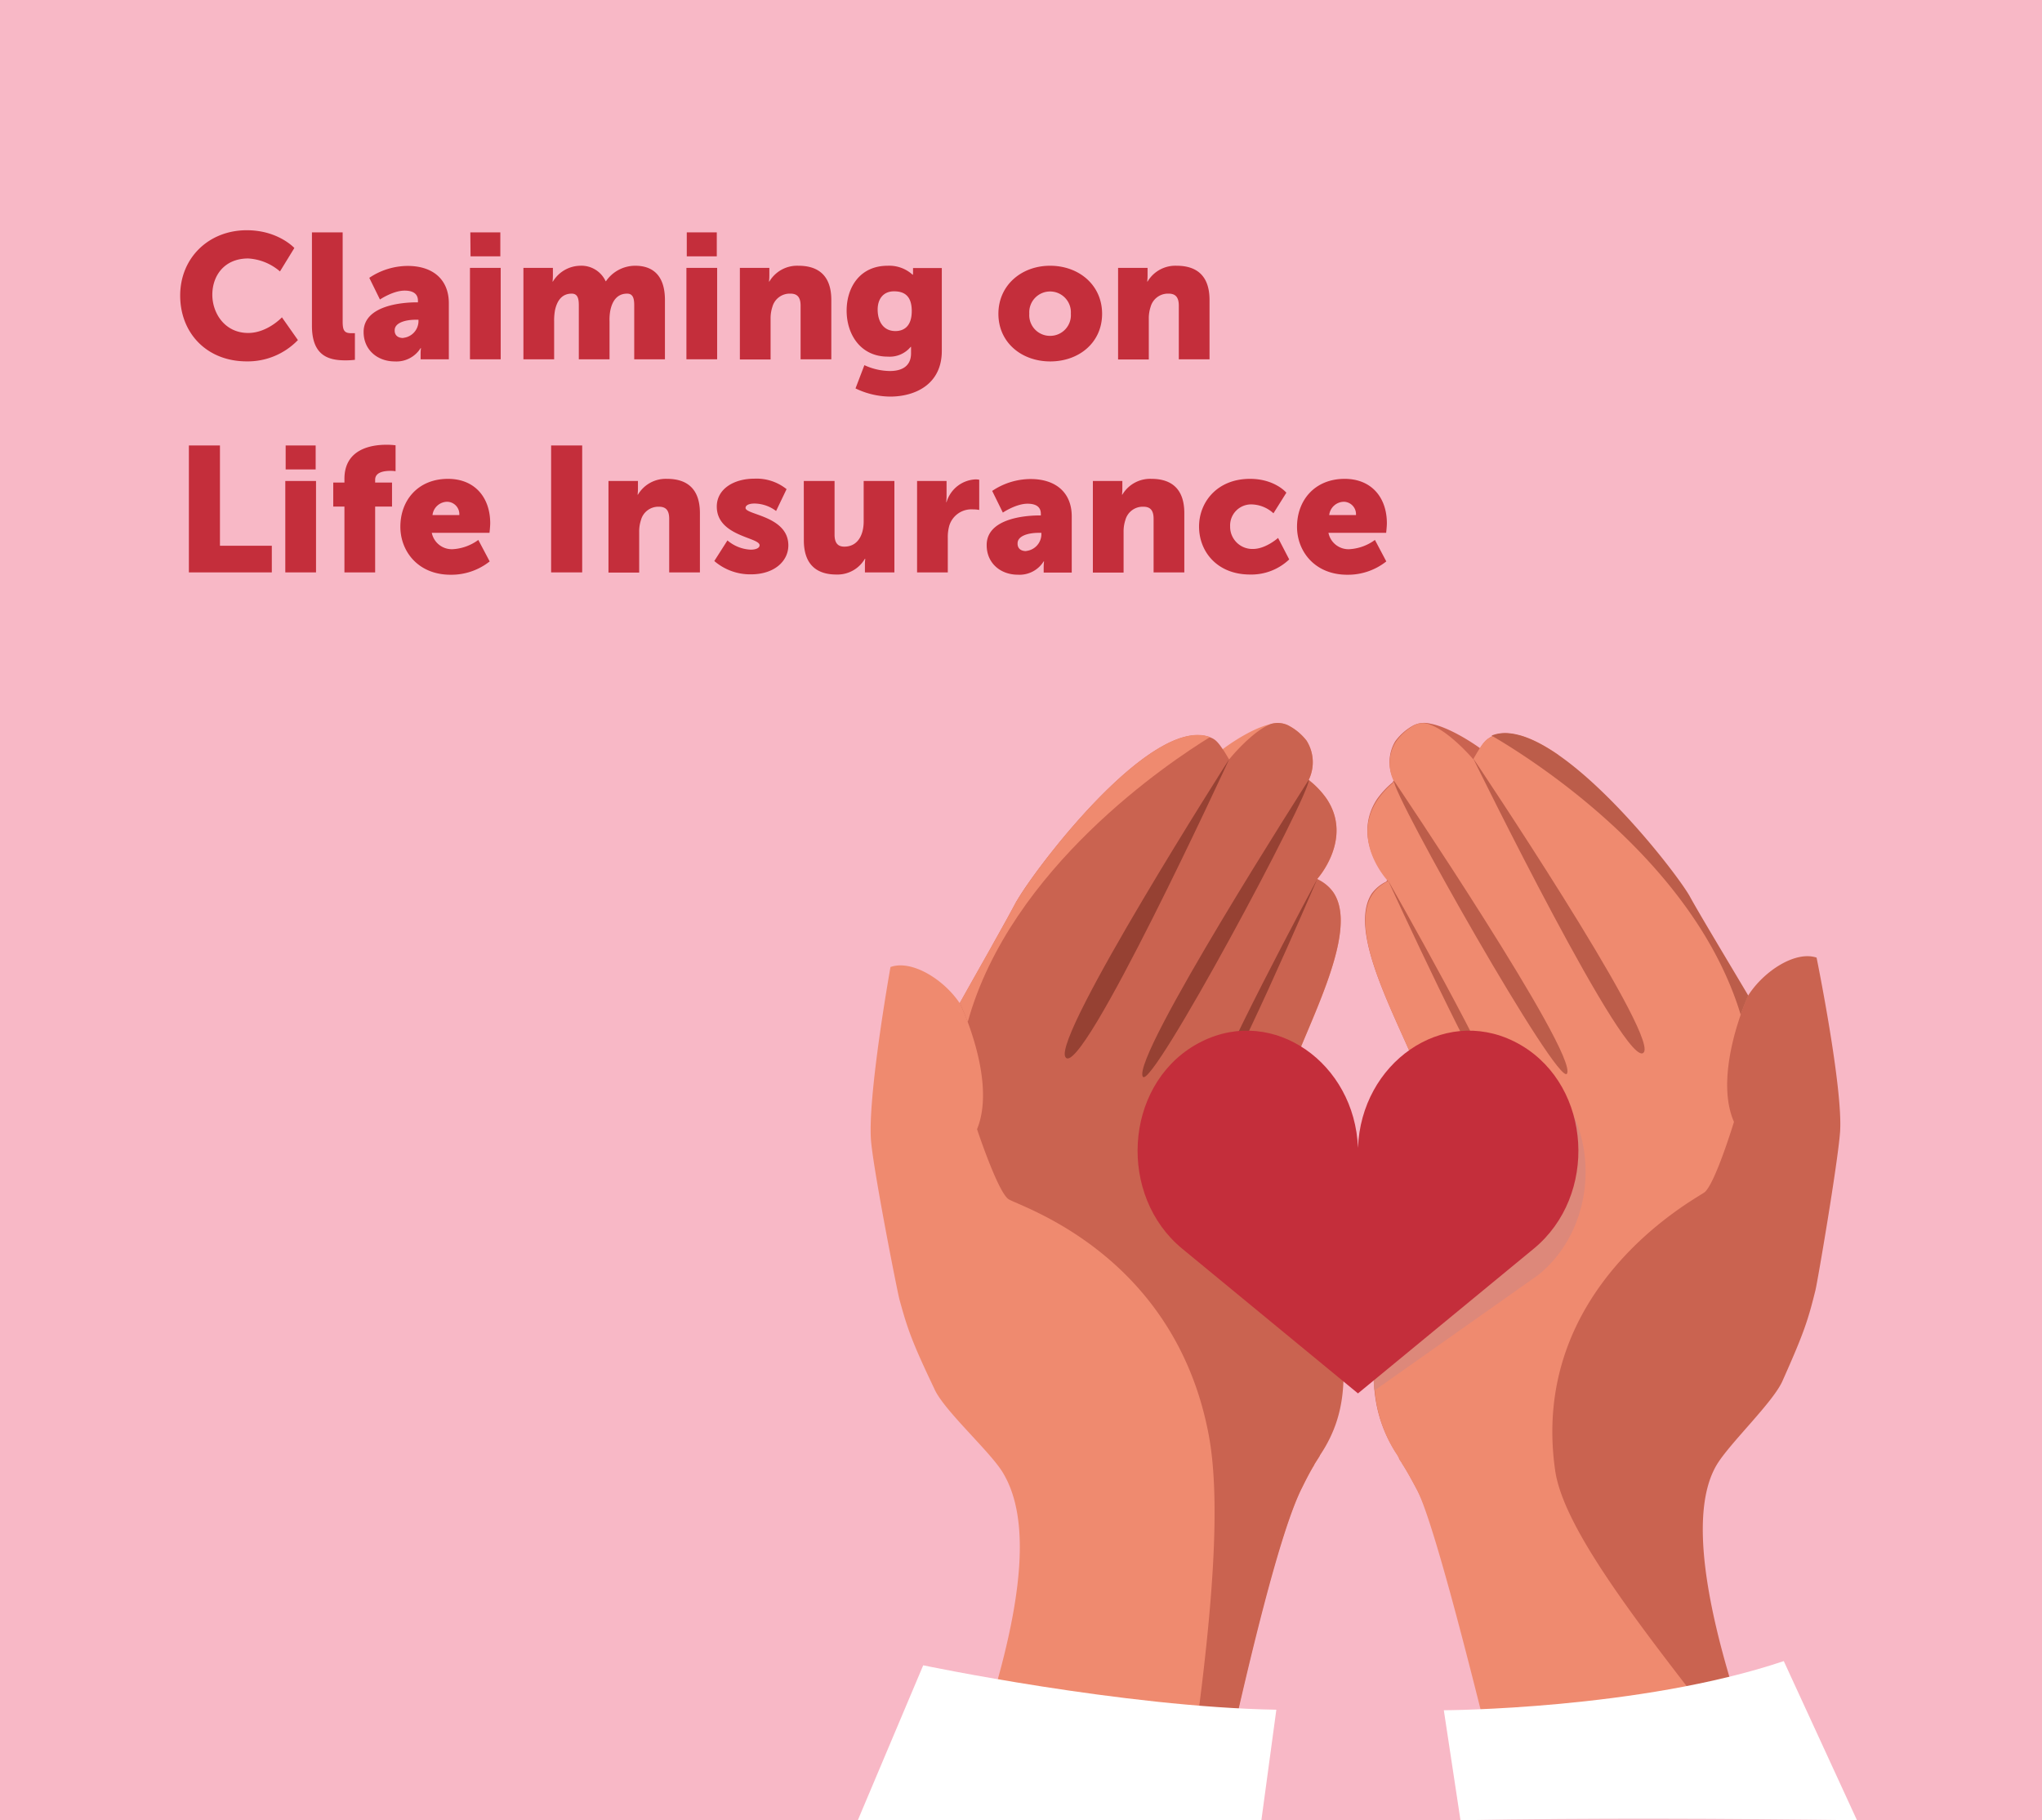 <svg xmlns="http://www.w3.org/2000/svg" viewBox="0 0 460 410"><defs><style>.cls-1{fill:#f8b8c6;}.cls-2{fill:#ef8a6f;}.cls-3{fill:#ca6350;}.cls-4{fill:#964133;}.cls-5{fill:#bc5d4a;}.cls-6{fill:#dd887a;}.cls-7{fill:#c42e3b;}.cls-8{fill:#fff;}.cls-9{fill:none;}</style></defs><g id="Layer_2" data-name="Layer 2"><g id="Claiming_on_Life_Insurance" data-name="Claiming on Life Insurance"><rect class="cls-1" width="460" height="410"/><path class="cls-2" d="M297,280c-2.21-7.29-5.1-15.67-8.69-25.41a4.1,4.1,0,0,1-.22-.8c-2-10.2,20-41.29,12.29-52.76a8.62,8.62,0,0,0-3.44-2.68l.13-.15-.36-.18h0c.13-.13,8.21-9.18,2.07-18.18v0a19.37,19.37,0,0,0-3.74-3.82l.05-.1-.28-.22a9.1,9.1,0,0,0-.48-8.84,12.41,12.41,0,0,0-4.29-3.52,5.47,5.47,0,0,0-3.73-.25c-4.37.92-9.79,4.84-10.87,5.66l-.2.14a6.53,6.53,0,0,0-2.83-2.69h0c-11.71-5.42-39.89,30.81-43.39,37.5-2.07,4-7.55,13.6-12.61,22.6l-.22-.34h0c-3.66-5.45-10.87-9.83-15.59-8.14,0,0-5.29,29.54-4.36,39.41.69,7.28,5.89,33.68,6.39,35.51,1.81,6.6,2.74,9.36,7.81,20,2,4.77,12.5,14.09,15.43,18.9,8.49,13.9,2.29,41.48-11.78,78.38,3.77.07,42.23-6.62,59.37-.07,7.61-35.89,14.55-64.15,19.7-74.58l.32-.64.09-.19.09-.17a1.3,1.3,0,0,0,.08-.17c.82-1.6,1.57-3,2.24-4.12h0v0l.05-.08,0-.07.17-.28c.2-.32.39-.63.58-.9a.35.35,0,0,1,0-.08h0c.16-.24.31-.48.46-.73l0,0,0,0,0,0s0-.05,0-.07h0C303.72,317.65,304.4,305,297,280Z"/><path class="cls-3" d="M297,280c-2.21-7.29-5.1-15.67-8.69-25.41a4.1,4.1,0,0,1-.22-.8c-2-10.2,20-41.29,12.29-52.76a8.27,8.27,0,0,0-1.74-1.86,9,9,0,0,0-1.57-1l-.36-.18h0c.13-.13,8.21-9.18,2.07-18.18v0a19,19,0,0,0-3.69-3.92l-.28-.22a9.1,9.1,0,0,0-.48-8.84,12.41,12.41,0,0,0-4.29-3.52,5.47,5.47,0,0,0-3.73-.25c-4.37,1.71-9.43,8-9.43,8-.57-.95-1-1.71-1.44-2.31-1.2-1.8-1.8-2.27-2.84-2.67h0c-13.07-4.89-38.63,28.5-43.42,36.64l-.11.18L229,203l-.17.32c-.1.18-.2.38-.31.59s-.15.29-.24.44l-.25.46-.13.25-.14.25-.28.52-.29.53-.66,1.2-.35.62-.5.91-.23.41q-.1.18-.21.39l-.36.64c-.53.94-1.09,1.93-1.66,3l-.44.78-3,5.31-.47.82-2.38,4.25-.48.84c-.08.14-.15.28-.23.41h0v0s.81,1.67,1.8,4.31h0c.4,1.08.83,2.32,1.24,3.67,1.85,6,3.39,14.22.84,20.43,0,0,4.68,14.14,7.09,15.76s37.34,12.22,45.08,53c3.34,17.62-.11,48.15-4.45,78.32a30.28,30.28,0,0,1,6.69,3.76c7.05-32.59,13.91-60.2,18.69-69.87l.32-.64.09-.19.09-.17a1.3,1.3,0,0,0,.08-.17c.85-1.69,1.5-2.91,2.24-4.12h0v0l.05-.08,0-.07c.23-.37.53-.85.8-1.26h0c.19-.3.36-.56.46-.73l0,0,0,0,0,0s0-.05,0-.07h0C304.26,317.53,304.74,305.41,297,280Z"/><path class="cls-4" d="M294.83,175.65s-40,62.43-37.39,66.87C259.37,245.81,295.37,178.56,294.83,175.65Z"/><path class="cls-4" d="M296.74,198s-25.05,46.58-23.21,48.1S296.74,198,296.74,198Z"/><path class="cls-4" d="M276.9,171S237.12,233.37,240,238.1C243.39,243.78,276.9,171,276.9,171Z"/><path class="cls-2" d="M272.62,166c-9.14,5.61-45,29.47-54.62,64.21-1-2.64-1.8-4.31-1.8-4.31,5.06-9,10.54-18.64,12.61-22.6L229,203l.09-.16.11-.18c4.79-8.14,30.35-41.53,43.42-36.64Z"/><path class="cls-3" d="M371.85,403.69a30.58,30.58,0,0,1,26.39-.71c-.62-1.63-1.24-3.26-1.83-4.87-11.08-30-16.72-56-9.78-68,2.83-4.88,13.05-14.45,15-19.26,4.82-10.79,5.68-13.57,7.33-20.21.46-1.84,5-28.36,5.55-35.65.7-9.89-5.29-39.29-5.29-39.29-4.76-1.59-11.86,3-15.39,8.5l-.22.35c-5.26-8.88-11-18.38-13.14-22.3-3.66-6.6-32.69-42.16-44.26-36.46a6.56,6.56,0,0,0-2.77,2.76l-.2-.14c-1.1-.79-6.61-4.58-11-5.4a5.55,5.55,0,0,0-3.73.33,12.37,12.37,0,0,0-4.2,3.63,9.12,9.12,0,0,0-.27,8.85l-.27.23.05.1a19.5,19.5,0,0,0-3.65,3.9v0c-5.93,9.14,2.37,18,2.5,18.13h0l-.36.18.14.15A8.68,8.68,0,0,0,309,201.3c-5.13,8,4.07,25,9.71,38.2,2.54,5.93,4.37,11.07,3.83,14.26a4.93,4.93,0,0,1-.2.8c-4.13,12.05-7.24,22-9.4,30.38,0,0,0,.06,0,.09-3,12.19-4,21.1-3.3,28.19a30.86,30.86,0,0,0,5.14,14.46h0v0l0,0a.72.72,0,0,1,.07.11.18.18,0,0,1,0,.07l.06.08h0l.11.16a.47.47,0,0,0,.06.09l.06.09,0,0,0,.06,0,.05,0,.05,0,.05c.15.21.34.5.51.75l.07.11.05.07a.43.43,0,0,1,0,.07l.05.07.07.1c.93,1.45,2,3.36,3.22,5.67a.31.31,0,0,1,.05.1l.06.1c5,9.81,12.59,37.44,20.42,70a31.69,31.69,0,0,1,17.44-5.47A30.63,30.63,0,0,1,371.85,403.69Z"/><path class="cls-2" d="M364.08,395.08a30.64,30.64,0,0,1,11.41-2.28c.42,0,.83,0,1.24,0a28.57,28.57,0,0,1,3.46-.22,30.86,30.86,0,0,1,11.39,2.15c-20.24-26-39.24-49.55-41.25-63.51-5.9-41.13,31.19-60.93,33.57-62.6s6.71-15.92,6.71-15.92c-2.7-6.15-1.34-14.41.35-20.45.39-1.36.79-2.61,1.17-3.7h0c.57-1.66,1.09-3,1.39-3.68l0-.06.11-.27,0,0,.05-.11s0,0,0,0l0-.08s0,0,0,0h0v0l-.5-.83-.39-.66a.86.86,0,0,0-.1-.16l-.29-.51-.2-.33h0c-.14-.23-.28-.46-.41-.69l-3.76-6.31-.12-.21-.28-.47c-.19-.31-.37-.62-.55-.93-.09-.15-.18-.31-.28-.46l-.39-.66-.41-.69c-.36-.62-.72-1.22-1.07-1.8l-.14-.25-1.1-1.86-.19-.32h0l-.24-.42-.24-.4q-.22-.4-.45-.78l-.21-.35c-.24-.43-.47-.82-.69-1.2h0l-.14-.25c0-.08-.1-.16-.14-.24l-.26-.46a2.53,2.53,0,0,1-.13-.22l-.23-.41-.22-.39-.17-.31a1.3,1.3,0,0,0-.1-.15l-.11-.19c-.51-.83-1.25-1.91-2.18-3.2-.18-.25-.37-.51-.57-.77l-.22-.31-.43-.57-.05-.06c-.13-.18-.27-.37-.42-.55-.63-.84-1.32-1.71-2.05-2.63-.26-.34-.54-.68-.82-1l-.6-.73-.3-.36-.3-.36-.92-1.11-.64-.75-.32-.37-.66-.76-.66-.76q-.63-.72-1.29-1.44t-1.5-1.65l-.72-.77-1.1-1.16-.37-.38-.66-.68c-.06-.06-.11-.12-.17-.17l-.29-.3-.37-.37-.38-.38-.77-.75c-.12-.13-.25-.25-.38-.38l-.38-.37-.39-.36-.38-.37-.43-.4-.74-.68-.88-.8-1.08-1-.39-.33-.39-.34-.4-.33-.39-.33-.43-.35-.75-.6h0l-1.18-.91q-.82-.63-1.65-1.2L351,170h0l-.38-.26-.39-.26c-.32-.22-.65-.42-1-.63l-.38-.23c-.51-.32-1-.61-1.53-.89l-.37-.2h0l-.38-.19-.19-.1-.17-.08-.2-.1-.37-.18c-.25-.12-.49-.23-.74-.33l-.18-.08-.37-.15-.18-.07-.18-.07-.27-.1-.27-.1-.35-.12-.41-.13-.28-.08h0l-.17,0-.56-.14-.31-.06-.17,0-.33-.06-.17,0h0l-.29,0-.39,0a7.09,7.09,0,0,0-.79,0h0a8.06,8.06,0,0,0-3.19.55h0c-1,.42-1.63.91-2.78,2.73-.38.61-.83,1.38-1.39,2.34,0,0-5.2-6.13-9.61-7.74a4.14,4.14,0,0,0-3.5,0,12.07,12.07,0,0,0-4.43,4,9.12,9.12,0,0,0-.27,8.85l-.27.23a18.63,18.63,0,0,0-3.6,4v0c-5.93,9.14,2.37,18,2.5,18.13h0l-.36.18a9.53,9.53,0,0,0-1.54,1,8.23,8.23,0,0,0-1.7,1.9c-5.13,8,4.07,25,9.71,38.2,2.54,5.93,4.37,11.07,3.83,14.26a4.93,4.93,0,0,1-.2.8c-4.13,12.05-7.24,22-9.4,30.38,0,0,0,.06,0,.09-3,12.19-4,21.1-3.3,28.19a30.86,30.86,0,0,0,5.14,14.46h0v0l0,0a.72.72,0,0,1,.07.11.18.18,0,0,1,0,.07l.06.08h0l.11.16a.47.47,0,0,0,.06.09l.06.09,0,0,0,.06,0,.05,0,.05,0,.05.51.75.07.11.05.07a.43.43,0,0,1,0,.07l.05.07.07.1c.93,1.45,2,3.36,3.22,5.67a.31.31,0,0,1,.05.1l.06.1c3.41,6.81,10.77,34.8,18.63,67.16a31,31,0,0,1,25.89-7.73Z"/><path class="cls-5" d="M314,175.83s41.47,61.46,39,66C351.13,245.13,313.55,178.75,314,175.83Z"/><path class="cls-5" d="M312.64,198.21s26.15,46,24.34,47.54S312.64,198.21,312.64,198.21Z"/><path class="cls-5" d="M331.83,170.76s41.25,61.41,38.52,66.2C367.06,242.72,331.83,170.76,331.83,170.76Z"/><path class="cls-5" d="M336,165.69c9.27,5.39,45.68,28.39,56.13,62.89.92-2.66,1.69-4.35,1.69-4.35-5.27-8.88-11-18.38-13.15-22.3l-.17-.31a1.3,1.3,0,0,0-.1-.15l-.11-.19c-5-8-31.32-40.8-44.27-35.6Z"/><path class="cls-6" d="M346.63,287.11l-37,26.1c-.8-7.09.15-16,3.12-28.21a.29.29,0,0,1,0-.09c2.11-8.39,5.15-18.37,9.2-30.44a4.93,4.93,0,0,0,.2-.8c.51-3.19-1.34-8.32-3.93-14.23a24.47,24.47,0,0,1,11.92-3.87,22.06,22.06,0,0,1,2.3,0A23.87,23.87,0,0,1,342,238.1q.43.21.87.45l.85.48C360.42,248.91,361.81,274.62,346.63,287.11Z"/><path class="cls-7" d="M342.7,235.46l-.81-.46h0l-.83-.43c-16.15-8-34.44,4.85-35.15,24-.72-19.13-19-32-35.15-24-.28.14-.56.28-.83.43h0l-.82.46c-15.93,9.42-17.26,33.9-2.79,45.81l39.59,32.59h0l39.59-32.59C360,269.36,358.63,244.88,342.7,235.46Z"/><path class="cls-8" d="M418.32,410l-16.49-35.84c-32.45,10.91-76.58,11.07-76.58,11.07L329,410C358.86,409.49,388.43,409.63,418.32,410Z"/><path class="cls-8" d="M284.15,410l3.37-24.89c-34.52-.59-79.55-10-79.55-10L193.24,410Z"/><path class="cls-7" d="M55.59,51.86c7.08,0,10.72,4,10.72,4l-3.24,5.28a12,12,0,0,0-7.16-2.92c-5.48,0-8.08,4-8.08,8.16S50.63,75,55.91,75c4.32,0,7.6-3.52,7.6-3.52l3.6,5.12a15.69,15.69,0,0,1-11.52,4.8c-9,0-15-6.36-15-14.83S47,51.86,55.59,51.86Z"/><path class="cls-7" d="M70.27,52.34h6.92V72.41c0,2,.36,2.64,1.92,2.64.44,0,.84,0,.84,0v6a18.81,18.81,0,0,1-2.08.12c-3.68,0-7.6-.88-7.6-7.8Z"/><path class="cls-7" d="M93.87,68.1h.28v-.36c0-1.72-1.32-2.28-3-2.28-2.6,0-5.56,2-5.56,2l-2.4-4.88a15.58,15.58,0,0,1,8.64-2.68c5.8,0,9.28,3.16,9.28,8.4V80.93H94.75V79.69a10.9,10.9,0,0,1,.08-1.28h-.08a6.41,6.41,0,0,1-5.84,3c-3.84,0-7-2.56-7-6.64C81.91,68.77,90.67,68.1,93.87,68.1Zm-3,8a3.82,3.82,0,0,0,3.4-3.64v-.44h-.64c-2.2,0-4.72.64-4.72,2.36C88.87,75.37,89.47,76.13,90.83,76.13Z"/><path class="cls-7" d="M105.87,60.34h6.92V80.93h-6.92Zm.08-8h6.76v5.4H106Z"/><path class="cls-7" d="M117.91,60.34h6.64v1.8a10.9,10.9,0,0,1-.08,1.28h.08a7.33,7.33,0,0,1,6.12-3.56,6,6,0,0,1,5.76,3.48h.08a8,8,0,0,1,6.6-3.48c3.76,0,6.68,2,6.68,7.72V80.93h-6.92V68.74c0-1.52-.28-2.6-1.6-2.6-2.2,0-3.36,1.6-3.8,3.88a11.38,11.38,0,0,0-.16,2.39v8.52h-6.92V68.74c0-1.52-.28-2.6-1.6-2.6-2.16,0-3.28,1.52-3.76,3.71a13,13,0,0,0-.2,2.56v8.52h-6.92Z"/><path class="cls-7" d="M154.63,60.34h6.92V80.93h-6.92Zm.08-8h6.76v5.4h-6.76Z"/><path class="cls-7" d="M166.67,60.34h6.64v1.8a10.9,10.9,0,0,1-.08,1.28h.08a7.27,7.27,0,0,1,6.56-3.56c4.16,0,7.4,1.92,7.4,7.72V80.93h-6.92V68.85c0-1.91-.76-2.71-2.28-2.71a4.05,4.05,0,0,0-4.08,3,8.21,8.21,0,0,0-.4,2.71v9.12h-6.92Z"/><path class="cls-7" d="M200.47,83.57c2.48,0,4.76-.92,4.76-4v-.68c0-.24,0-.76,0-.76h-.08A6.13,6.13,0,0,1,200,80.33c-6.2,0-9.28-5.08-9.28-10.35s3-10.12,9.24-10.12a7.81,7.81,0,0,1,5.6,2h.12a3.35,3.35,0,0,1,0-.48v-1h6.48V79.05c0,7.52-6,10.28-11.64,10.28a18.22,18.22,0,0,1-7.8-1.84l2-5.24A14,14,0,0,0,200.47,83.57Zm4.92-13.51c0-3.64-1.92-4.44-4-4.44-2.44,0-3.68,1.76-3.68,4.11,0,2.56,1.2,4.84,4,4.84C203.47,74.57,205.39,73.65,205.39,70.06Z"/><path class="cls-7" d="M236.55,59.86c6.52,0,11.72,4.36,11.72,10.83s-5.2,10.72-11.68,10.72-11.68-4.28-11.68-10.72S230.11,59.86,236.55,59.86Zm0,15.79a4.66,4.66,0,0,0,4.68-5,4.69,4.69,0,1,0-9.36,0A4.66,4.66,0,0,0,236.59,75.65Z"/><path class="cls-7" d="M251.87,60.34h6.64v1.8a10.9,10.9,0,0,1-.08,1.28h.08a7.27,7.27,0,0,1,6.56-3.56c4.16,0,7.4,1.92,7.4,7.72V80.93h-6.92V68.85c0-1.91-.76-2.71-2.28-2.71a4.05,4.05,0,0,0-4.08,3,8.21,8.21,0,0,0-.4,2.71v9.12h-6.92Z"/><path class="cls-7" d="M42.55,100.34h7v22.59H61.23v6H42.55Z"/><path class="cls-7" d="M64.27,108.34h6.92v20.59H64.27Zm.08-8h6.76v5.4H64.35Z"/><path class="cls-7" d="M77.59,114.1H75.07v-5.4h2.52v-.84c0-6.76,6.12-7.68,9.44-7.68a16.26,16.26,0,0,1,2.08.12v5.84a7.55,7.55,0,0,0-1.12-.08c-1.36,0-3.48.24-3.48,2v.64h3.8v5.4h-3.8v14.83H77.59Z"/><path class="cls-7" d="M100.91,107.86c6.08,0,9.52,4.24,9.52,10,0,.68-.16,2.16-.16,2.16h-13a4.6,4.6,0,0,0,4.8,3.68,10.8,10.8,0,0,0,5.68-2.08l2.56,4.84a13.91,13.91,0,0,1-8.8,3c-7.36,0-11.32-5.32-11.32-10.8C90.19,112.58,94.27,107.86,100.91,107.86Zm2.56,8.16a2.8,2.8,0,0,0-2.72-3,3.38,3.38,0,0,0-3.32,3Z"/><path class="cls-7" d="M124.15,100.34h7v28.59h-7Z"/><path class="cls-7" d="M137.07,108.34h6.64v1.8a10.9,10.9,0,0,1-.08,1.28h.08a7.27,7.27,0,0,1,6.56-3.56c4.16,0,7.4,1.92,7.4,7.72v13.35h-6.92V116.85c0-1.91-.76-2.71-2.28-2.71a4.05,4.05,0,0,0-4.08,3,8.21,8.21,0,0,0-.4,2.71v9.12h-6.92Z"/><path class="cls-7" d="M163.87,121.73a8.67,8.67,0,0,0,5.24,2.08c1,0,2-.28,2-1,0-1.8-9.64-2-9.64-8.71,0-3.88,3.72-6.28,8.48-6.28a10.78,10.78,0,0,1,7.24,2.36l-2.36,4.92a8.23,8.23,0,0,0-4.88-1.68c-1,0-2,.28-2,1,0,1.56,9.64,1.8,9.64,8.43,0,3.52-3.12,6.52-8.44,6.52a12.4,12.4,0,0,1-8.24-3Z"/><path class="cls-7" d="M181.07,108.34H188v12.07c0,1.92.76,2.72,2.2,2.72,3,0,4.36-2.6,4.36-5.67v-9.12h6.92v20.59h-6.64v-1.8a10.9,10.9,0,0,1,.08-1.28h-.08a7.14,7.14,0,0,1-6.44,3.56c-4.08,0-7.32-1.92-7.32-7.72Z"/><path class="cls-7" d="M206.59,108.34h6.64v3.48a10.9,10.9,0,0,1-.08,1.28h.08a7.15,7.15,0,0,1,6.56-5.12,4.68,4.68,0,0,1,.8.08v6.8a7.36,7.36,0,0,0-1.4-.12,5.2,5.2,0,0,0-5.32,3.59,9.34,9.34,0,0,0-.36,2.8v7.8h-6.92Z"/><path class="cls-7" d="M234.19,116.1h.28v-.36c0-1.72-1.32-2.28-3-2.28-2.6,0-5.56,2-5.56,2l-2.4-4.88a15.58,15.58,0,0,1,8.64-2.68c5.8,0,9.28,3.16,9.28,8.4v12.67h-6.32v-1.24a10.9,10.9,0,0,1,.08-1.28h-.08a6.41,6.41,0,0,1-5.84,3c-3.84,0-7-2.56-7-6.64C222.23,116.77,231,116.1,234.19,116.1Zm-3,8a3.82,3.82,0,0,0,3.4-3.64v-.44h-.64c-2.2,0-4.72.64-4.72,2.36C229.19,123.37,229.79,124.13,231.15,124.13Z"/><path class="cls-7" d="M246.19,108.34h6.64v1.8a10.9,10.9,0,0,1-.08,1.28h.08a7.27,7.27,0,0,1,6.56-3.56c4.15,0,7.4,1.92,7.4,7.72v13.35h-6.92V116.85c0-1.91-.76-2.71-2.28-2.71a4.05,4.05,0,0,0-4.08,3,8.21,8.21,0,0,0-.4,2.71v9.12h-6.92Z"/><path class="cls-7" d="M281.59,107.86c5.6,0,8.19,3.12,8.19,3.12l-2.91,4.64a7.51,7.51,0,0,0-4.84-2,4.73,4.73,0,0,0-4.92,4.91,5,5,0,0,0,5.16,5.12c2.88,0,5.64-2.48,5.64-2.48l2.51,4.84a12.38,12.38,0,0,1-8.83,3.4c-7.36,0-11.48-5.12-11.48-10.8C270.11,113.1,274.19,107.86,281.59,107.86Z"/><path class="cls-7" d="M302.91,107.86c6.07,0,9.51,4.24,9.51,10,0,.68-.16,2.16-.16,2.16h-13a4.6,4.6,0,0,0,4.8,3.68,10.75,10.75,0,0,0,5.67-2.08l2.56,4.84a13.9,13.9,0,0,1-8.79,3c-7.36,0-11.32-5.32-11.32-10.8C292.19,112.58,296.27,107.86,302.91,107.86Zm2.55,8.16a2.8,2.8,0,0,0-2.71-3,3.38,3.38,0,0,0-3.32,3Z"/><rect class="cls-9" width="460" height="410"/></g></g></svg>
